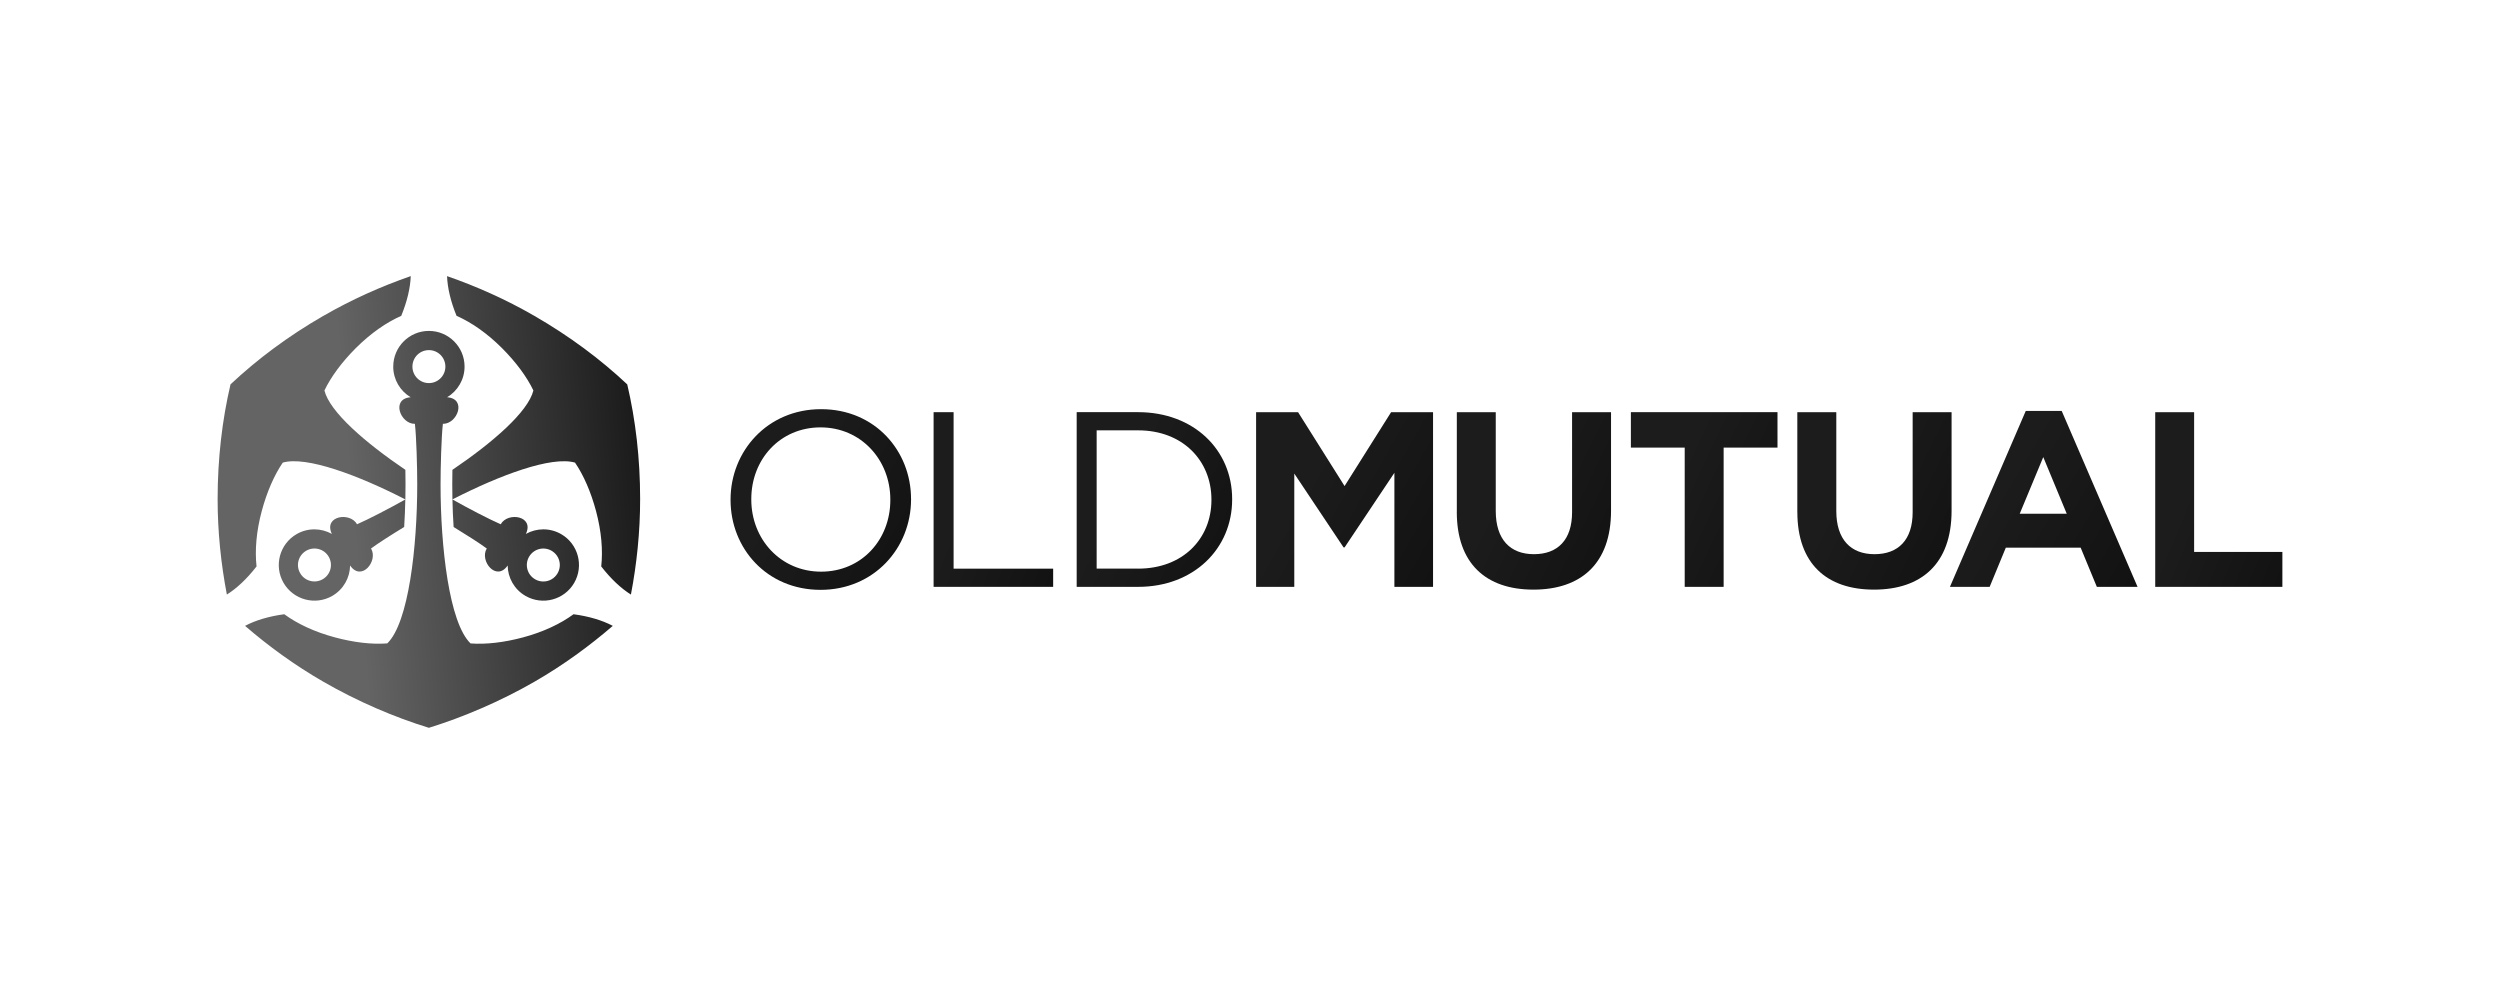 <svg width="841" height="336" viewBox="0 0 841 336" fill="none" xmlns="http://www.w3.org/2000/svg">
<g clip-path="url(#clip0_7911_25136)">
<path d="M100.986 192.839C99.436 190.163 100.359 186.803 103.017 185.262C105.665 183.739 109.052 184.635 110.584 187.293C112.116 189.941 111.212 193.328 108.554 194.86C107.677 195.368 106.717 195.599 105.776 195.599C103.866 195.599 102.011 194.62 100.977 192.83M120.109 176.365C117.764 172.111 108.729 173.514 111.646 179.614C108.065 177.611 103.57 177.491 99.777 179.679C94.046 182.992 92.08 190.338 95.384 196.069C98.697 201.791 106.044 203.766 111.775 200.462C115.568 198.266 117.718 194.316 117.774 190.227C121.585 195.802 127.326 188.677 124.815 184.515C127.178 182.752 131.728 179.854 135.964 177.279C136.158 174.187 136.287 171.16 136.351 168.013C131.294 170.874 123.782 174.769 120.109 176.365ZM180.004 194.869C177.346 193.337 176.442 189.95 177.974 187.302C179.506 184.644 182.893 183.749 185.542 185.271C188.2 186.813 189.113 190.172 187.572 192.848C186.538 194.639 184.693 195.617 182.773 195.617C181.832 195.617 180.872 195.377 180.004 194.879M152.594 177.279C156.821 179.863 161.371 182.752 163.743 184.515C161.233 188.677 166.973 195.792 170.775 190.227C170.831 194.316 172.981 198.275 176.774 200.462C182.515 203.766 189.842 201.8 193.165 196.069C196.469 190.329 194.512 182.983 188.772 179.679C184.97 177.482 180.475 177.611 176.903 179.614C179.829 173.523 170.794 172.111 168.441 176.365C164.767 174.778 157.255 170.874 152.198 168.013C152.262 171.16 152.391 174.178 152.594 177.279ZM138.742 123.317C138.742 120.263 141.197 117.78 144.279 117.78C147.362 117.78 149.826 120.263 149.826 123.327C149.826 126.391 147.343 128.873 144.279 128.873C141.215 128.873 138.742 126.391 138.742 123.327M132.282 123.317C132.282 127.701 134.635 131.54 138.142 133.635C131.414 134.143 134.709 142.68 139.572 142.578C140.089 147.054 140.357 157.308 140.357 162.956C140.357 183.896 137.468 209.507 130.279 216.438C125.129 216.844 119.01 216.124 112.642 214.407C105.776 212.571 99.989 209.82 95.624 206.627C90.41 207.329 85.888 208.694 82.436 210.54C90.281 217.323 99.067 223.738 108.757 229.321C120.155 235.911 132.706 241.3 144.279 244.835C155.723 241.3 168.404 235.911 179.811 229.321C189.501 223.738 198.278 217.323 206.141 210.54C202.68 208.694 198.158 207.338 192.943 206.627C188.578 209.83 182.792 212.589 175.925 214.426C169.566 216.124 163.438 216.844 158.289 216.447C151.09 209.507 148.201 183.896 148.201 162.956C148.201 157.308 148.469 147.054 148.986 142.578C153.84 142.671 157.144 134.143 150.416 133.635C153.923 131.54 156.277 127.701 156.277 123.317C156.277 116.691 150.896 111.32 144.279 111.32C137.662 111.32 132.291 116.691 132.291 123.308M108.729 106.281C96.999 113.046 86.552 120.835 77.545 129.298C74.721 141.332 73.225 154.262 73.207 167.801C73.207 178.986 74.361 189.812 76.317 200.01C79.63 197.943 83.091 194.694 86.303 190.55C85.712 185.161 86.211 178.783 88.056 171.908C89.764 165.54 92.219 159.883 95.126 155.619C103.007 153.348 120.367 159.799 136.361 168.004C136.398 166.278 136.416 164.663 136.416 162.947C136.416 161.544 136.398 159.864 136.37 158.055C122.896 148.919 110.926 138.582 109.135 131.356C111.378 126.695 115.051 121.749 119.702 117.097C124.741 112.067 130.02 108.44 134.976 106.253C136.97 101.399 138.04 96.793 138.179 92.88C128.378 96.286 118.429 100.688 108.748 106.281M153.6 106.253C158.556 108.44 163.835 112.067 168.865 117.097C173.526 121.758 177.199 126.704 179.432 131.356C177.642 138.582 165.681 148.919 152.188 158.055C152.161 159.864 152.142 161.544 152.142 162.947C152.142 164.654 152.161 166.278 152.198 168.004C168.191 159.799 185.542 153.348 193.433 155.619C196.349 159.883 198.795 165.54 200.502 171.908C202.338 178.774 202.846 185.161 202.255 190.55C205.458 194.694 208.919 197.943 212.241 200.01C214.188 189.821 215.351 178.996 215.342 167.801C215.333 154.262 213.828 141.332 211.004 129.307C202.006 120.844 191.541 113.055 179.82 106.29C170.129 100.688 160.19 96.295 150.389 92.89C150.527 96.803 151.598 101.408 153.591 106.262" fill="url(#paint0_linear_7911_25136)"/>
<path d="M245.758 168.201V168.034C245.758 151.838 258.088 137.644 276.213 137.644C294.339 137.644 306.475 151.662 306.475 167.859C306.537 167.921 306.537 167.979 306.475 168.034C306.475 184.231 294.145 198.425 276.029 198.425C257.912 198.425 245.758 184.416 245.758 168.201ZM299.507 168.201V168.034C299.507 154.689 289.651 143.772 276.029 143.772C262.407 143.772 252.735 154.514 252.735 167.868V168.044C252.735 181.389 262.591 192.307 276.213 192.307C289.835 192.307 299.507 181.564 299.507 168.21" fill="url(#paint1_linear_7911_25136)"/>
<path d="M314.062 138.657H320.79V191.299H354.282V197.417H314.062V138.657Z" fill="url(#paint2_linear_7911_25136)"/>
<path d="M362.195 138.649H382.859C401.566 138.649 414.496 151.329 414.496 167.859V168.034C414.496 184.581 401.566 197.419 382.859 197.419H362.195V138.649ZM382.859 191.291C397.921 191.291 407.528 181.213 407.528 168.2V168.025C407.528 155.012 397.921 144.768 382.859 144.768H368.914V191.282H382.859V191.291Z" fill="url(#paint3_linear_7911_25136)"/>
<path d="M422.551 138.657H436.671L452.314 163.51L467.966 138.657H482.077V197.417H469.074V159.053L452.314 184.155H451.982L435.397 159.311V197.417H422.551V138.657Z" fill="url(#paint4_linear_7911_25136)"/>
<path d="M490.076 172.241V138.657H503.171V171.899C503.171 181.47 508.017 186.426 516.009 186.426C524.001 186.426 528.846 181.636 528.846 172.315V138.657H541.952V171.816C541.952 189.619 531.827 198.35 515.843 198.35C499.858 198.35 490.066 189.536 490.066 172.241" fill="url(#paint5_linear_7911_25136)"/>
<path d="M566.736 150.573H548.629V138.649H597.948V150.573H579.832V197.419H566.736V150.573Z" fill="url(#paint6_linear_7911_25136)"/>
<path d="M604.617 172.241V138.657H617.731V171.899C617.731 181.47 622.577 186.426 630.578 186.426C638.58 186.426 643.416 181.636 643.416 172.315V138.657H656.512V171.816C656.512 189.619 646.397 198.35 630.403 198.35C614.409 198.35 604.626 189.536 604.626 172.241" fill="url(#paint7_linear_7911_25136)"/>
<path d="M681.484 138.233H693.556L719.074 197.418H705.378L699.933 184.239H674.756L669.321 197.418H655.957L681.466 138.233H681.484ZM695.254 172.823L687.354 153.765L679.435 172.823H695.254Z" fill="url(#paint8_linear_7911_25136)"/>
<path d="M725.016 138.657H738.102V185.669H767.792V197.417H725.016V138.657Z" fill="url(#paint9_linear_7911_25136)"/>
</g>
<defs>
<linearGradient id="paint0_linear_7911_25136" x1="116.612" y1="148.797" x2="240.153" y2="138.371" gradientUnits="userSpaceOnUse">
<stop stop-color="#646464"/>
<stop offset="1" stop-color="#070707"/>
</linearGradient>
<linearGradient id="paint1_linear_7911_25136" x1="273.449" y1="143.609" x2="373.33" y2="199.761" gradientUnits="userSpaceOnUse">
<stop stop-color="#1C1C1C"/>
<stop offset="1" stop-color="#070707"/>
</linearGradient>
<linearGradient id="paint2_linear_7911_25136" x1="332.392" y1="144.424" x2="408.171" y2="173.593" gradientUnits="userSpaceOnUse">
<stop stop-color="#1C1C1C"/>
<stop offset="1" stop-color="#070707"/>
</linearGradient>
<linearGradient id="paint3_linear_7911_25136" x1="386.03" y1="144.417" x2="476.51" y2="189.698" gradientUnits="userSpaceOnUse">
<stop stop-color="#1C1C1C"/>
<stop offset="1" stop-color="#070707"/>
</linearGradient>
<linearGradient id="paint4_linear_7911_25136" x1="449.679" y1="144.424" x2="546.9" y2="199.809" gradientUnits="userSpaceOnUse">
<stop stop-color="#1C1C1C"/>
<stop offset="1" stop-color="#070707"/>
</linearGradient>
<linearGradient id="paint5_linear_7911_25136" x1="513.712" y1="144.515" x2="604.308" y2="188.799" gradientUnits="userSpaceOnUse">
<stop stop-color="#1C1C1C"/>
<stop offset="1" stop-color="#070707"/>
</linearGradient>
<linearGradient id="paint6_linear_7911_25136" x1="571.105" y1="144.417" x2="658.363" y2="185.597" gradientUnits="userSpaceOnUse">
<stop stop-color="#1C1C1C"/>
<stop offset="1" stop-color="#070707"/>
</linearGradient>
<linearGradient id="paint7_linear_7911_25136" x1="628.267" y1="144.515" x2="718.873" y2="188.812" gradientUnits="userSpaceOnUse">
<stop stop-color="#1C1C1C"/>
<stop offset="1" stop-color="#070707"/>
</linearGradient>
<linearGradient id="paint8_linear_7911_25136" x1="684.721" y1="144.042" x2="785.143" y2="204.266" gradientUnits="userSpaceOnUse">
<stop stop-color="#1C1C1C"/>
<stop offset="1" stop-color="#070707"/>
</linearGradient>
<linearGradient id="paint9_linear_7911_25136" x1="744.51" y1="144.424" x2="823.764" y2="176.869" gradientUnits="userSpaceOnUse">
<stop stop-color="#1C1C1C"/>
<stop offset="1" stop-color="#070707"/>
</linearGradient>
<clipPath id="clip0_7911_25136">
<rect width="694.589" height="151.964" fill="white" transform="translate(73.207 92.88)"/>
</clipPath>
</defs>
</svg>
